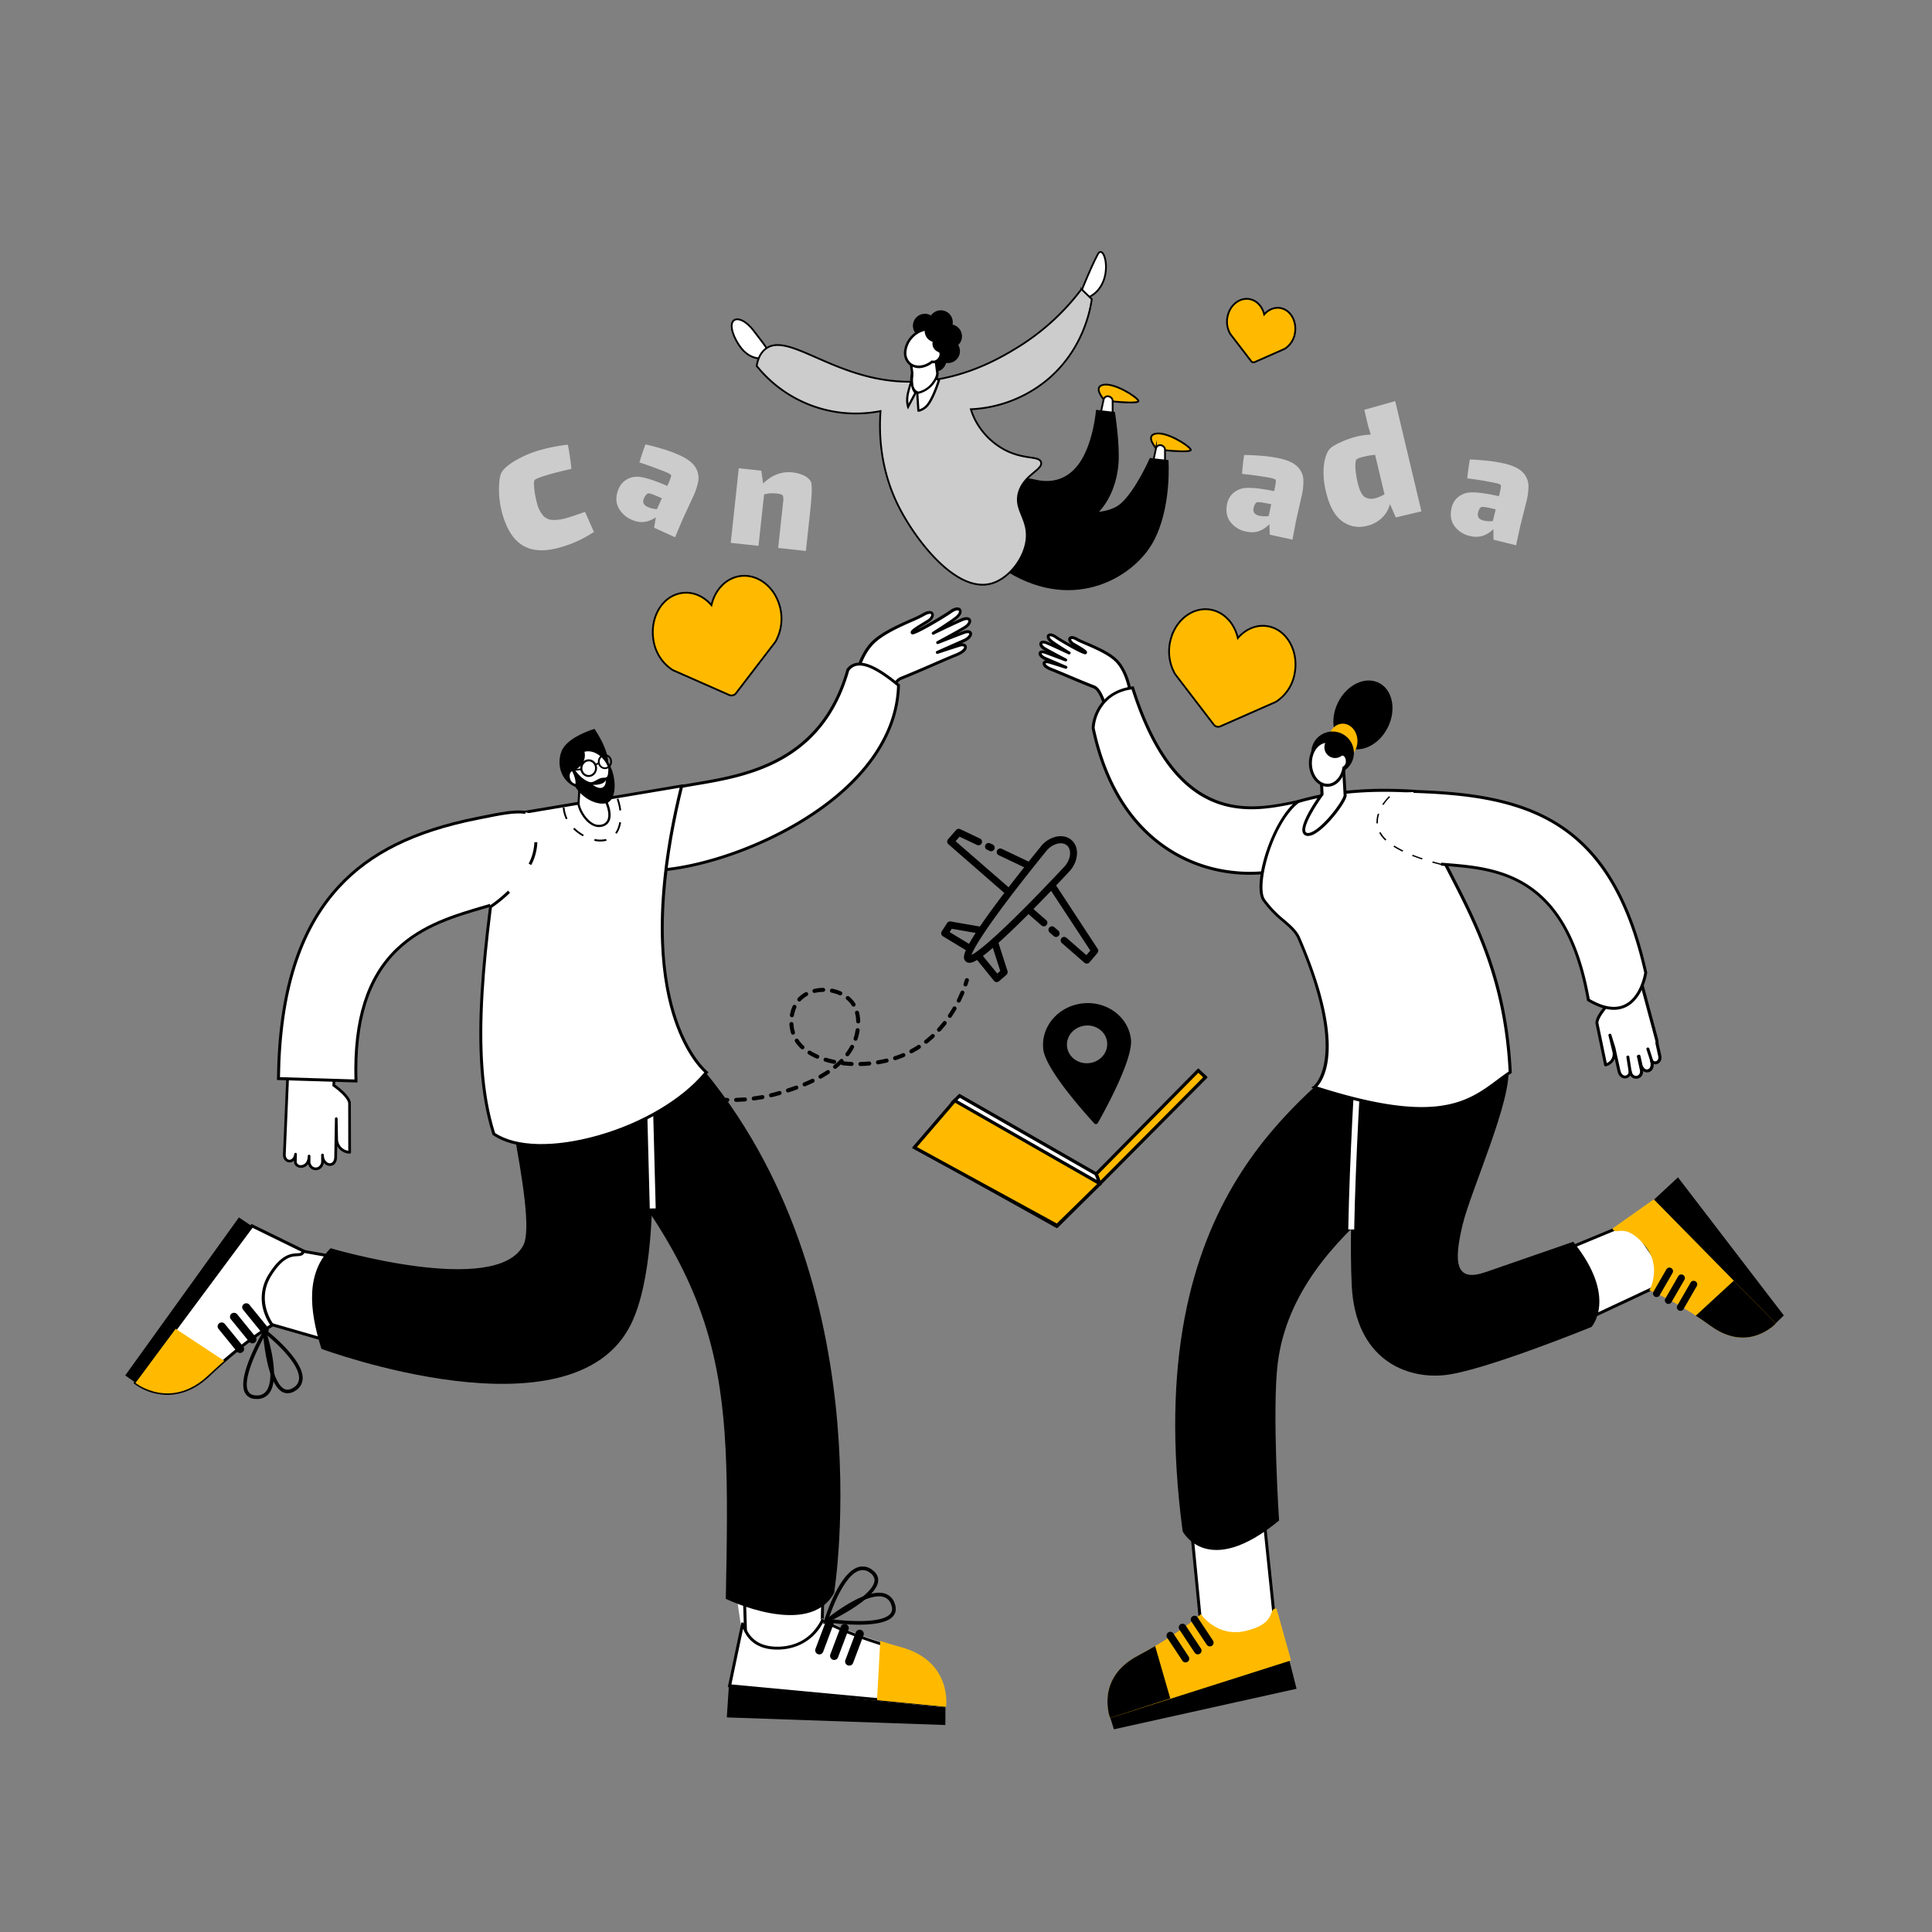 <?xml version="1.0" encoding="UTF-8"?>
<svg xmlns="http://www.w3.org/2000/svg" id="Layer_1" data-name="Layer 1" viewBox="0 0 1080 1080">
  <rect x="0" y="0" width="1080" height="1080" fill="#808080" stroke="none"/>
  <defs>
    <style>.cls-1,.cls-5,.cls-9{fill:#ffba00;}.cls-1,.cls-10,.cls-11,.cls-2,.cls-3,.cls-6,.cls-7,.cls-8,.cls-9{stroke:#000;}.cls-1,.cls-6,.cls-7,.cls-8{stroke-miterlimit:10;}.cls-2,.cls-3{fill:none;stroke-width:2.25px;}.cls-10,.cls-11,.cls-2,.cls-3,.cls-9{stroke-linecap:round;stroke-linejoin:round;}.cls-3{stroke-dasharray:4.93 4.93;}.cls-10,.cls-4,.cls-6{fill:#fff;}.cls-12,.cls-7{fill:#ccc;}.cls-8{stroke-width:0.75px;}.cls-11{fill:#010101;}</style>
  </defs>
  <path class="cls-1" d="M723.77,376.14c2-11-3.21-21.92-12.14-25.26-7.11-2.67-14.61-.08-19.67,5.8-1.8-7.86-7.24-14.21-14.75-15.78-9.55-2-19.31,4.78-22.55,15.72a25.64,25.64,0,0,0,2.2,20.18L678.45,405a3.11,3.11,0,0,0,3.8,1l31-13.67A23.68,23.68,0,0,0,723.77,376.14Z"></path>
  <path class="cls-2" d="M540.5,547.91c-.18.59-.44,1.4-.78,2.37"></path>
  <path class="cls-3" d="M538,554.88c-4.16,9.88-13.45,26.25-31.94,34.47-22.44,10-54.13,6-61.75-9.46-3.26-6.63-2.47-16.1,2.8-21.5,7.19-7.37,22.09-6.57,28.89,1.56,5.61,6.72,3.49,16.43,2.68,19.41C473,600,445.2,608.21,436,610.93c-26.81,8-51.26,2.26-65.66-2.77"></path>
  <path class="cls-2" d="M368.05,607.32c-.82-.31-1.6-.6-2.33-.89"></path>
  <path d="M552.86,475.5l-1.21-.57a1.77,1.77,0,0,1-.45-.3,2,2,0,0,1,2.14-3.26l1.21.57a2,2,0,1,1-1.69,3.56Z"></path>
  <path d="M586.59,518.49a2,2,0,0,1,2.78-.19l2.45,2.14a2,2,0,0,1-2.59,3l-2.45-2.14A2,2,0,0,1,586.59,518.49Z"></path>
  <path d="M593.38,524.41a2,2,0,0,1,2.78-.19l11.12,9.7,2.22-2.54L587.59,498c-3,3.08-6.34,6.56-9.88,10.15l7.28,6.35a2,2,0,0,1-2.59,3l-7.48-6.51-2.77,2.76q-8,7.9-14,13.31l5.05,15.77a2,2,0,0,1-.59,2.09l-4.19,3.64A2,2,0,0,1,557,549a2,2,0,0,1-1.12-.48,1.36,1.36,0,0,1-.24-.24l-9.44-11.66c-3.08,1.87-4.94,2-6.29.87s-1.43-3,0-6.35l-12.83-7.76a2.83,2.83,0,0,1-.28-.2,2,2,0,0,1-.35-2.56l3-4.65a2,2,0,0,1,2-.87l16.32,2.85q4.51-6.65,11.27-15.65l2.37-3.13-31.26-27.25a2,2,0,0,1-.19-2.77l4.49-5.16a2,2,0,0,1,2.33-.48l11.33,5.38a2,2,0,0,1-1.7,3.56l-10-4.74-2.22,2.54L563.81,496c3.07-4,6.07-7.82,8.71-11.17L558.19,478a2.21,2.21,0,0,1-.45-.3,2,2,0,0,1,2.14-3.26l15.16,7.2c4.2-5.27,7.06-8.76,7.11-8.83l0-.05c4.87-5.59,12.43-7,16.84-3.16s4,11.53-.83,17.12l0,0c-.06.07-3.12,3.38-7.78,8.26l23.23,35.41a2,2,0,0,1-.16,2.37L609,538a2,2,0,0,1-2.78.19l-12.61-11A2,2,0,0,1,593.38,524.41Zm-61.32-5.22-1.21,1.86,10.83,6.56c.69-1.23,1.5-2.58,2.45-4.1.4-.64.82-1.3,1.27-2Zm64.38-46.58c-2.72-2.37-7.87-1.11-11.26,2.76-.52.64-11.19,13.69-21.64,27.51-12.25,16.22-17.29,24.35-19.34,28.4,0,0,0,.08-.06.11v0a20.32,20.32,0,0,0-1.07,2.44,19.08,19.08,0,0,0,2.28-1.39h0l.11-.08c3.73-2.58,11.1-8.69,25.48-23,12.27-12.23,23.75-24.59,24.31-25.19C598.62,480.26,599.17,475,596.44,472.61ZM555,529.86l-1.8,1.52q-2.05,1.73-3.72,3l8,9.84,1.67-1.45Z"></path>
  <polygon points="528.51 950.62 528.47 964.3 406.29 960.04 407.46 942.18 528.51 950.62"></polygon>
  <path class="cls-4" d="M460.15,923.37l-5.1-61.71c1.71-2.58-46.76,7.49-46.76,7.49l8.06,54Z"></path>
  <path class="cls-4" d="M415.45,870.14l1.64,52.2,42.13.18,1.49-57.87C457.1,864.37,435.18,866.06,415.45,870.14Z"></path>
  <path d="M460,923.35l-43.74-.19-1.69-53.69.68-.14c20.48-4.24,42.08-5.77,45.5-5.5l.78.06Zm-42.14-1.84,40.53.18,1.44-56.24h-.12c-5.22,0-25,1.61-43.44,5.36Z"></path>
  <path class="cls-4" d="M527.86,954.39S531.56,929,502.79,921s-43.42-16.45-43.42-16.45S453,920.72,435,920.42c-20.48-.34-16.05-10.79-21.53-9.29l2.45,32.43Z"></path>
  <path class="cls-4" d="M415.1,907.75l-7.29,34.59,119.28,11.13a31.23,31.23,0,0,0-1.81-12.56c-3.46-9.44-11.1-15.85-22.72-19-24.75-6.81-39.27-14.18-42.79-16.07a29.4,29.4,0,0,1-5.2,7.41c-3.62,3.77-10,7.92-19.6,8.07C417.18,921.54,415.91,907.71,415.1,907.75Z"></path>
  <path d="M527.85,954.37l-121-11.3L414.43,907l.64,0c.73,0,1,.61,1.37,1.67,1.22,3.3,4.46,12,18.52,11.85,9.65-.15,15.67-4.33,19-7.81a28.6,28.6,0,0,0,5.06-7.2l.37-.78.77.41c3.81,2.05,18.15,9.27,42.61,16,11.89,3.28,19.72,9.86,23.28,19.56a32,32,0,0,1,1.85,12.91Zm-119-12.77,117.5,11a30.86,30.86,0,0,0-1.8-11.37c-3.37-9.17-10.82-15.41-22.17-18.53-23.24-6.4-37.44-13.25-42.21-15.75a30.46,30.46,0,0,1-5,6.87c-2.92,3-9.42,8.15-20.19,8.31h-.53c-13.15,0-17.45-7.69-19.07-11.66Z"></path>
  <path class="cls-5" d="M528.86,954.15l-38.6-3.74,1.8-33.1c3.61,1.15,7.51,2.33,11.73,3.49C532.55,928.72,528.86,954.15,528.86,954.15Z"></path>
  <path d="M465.46,905.28a2.24,2.24,0,0,0-.77-.48,2.28,2.28,0,0,0-2.95,1.31l-5.89,15.62a2.31,2.31,0,0,0,1.35,2.95,2.28,2.28,0,0,0,2.95-1.31L466,907.75A2.27,2.27,0,0,0,465.46,905.28Z"></path>
  <path d="M473.76,908.45A2.47,2.47,0,0,0,473,908a2.3,2.3,0,0,0-3,1.31l-5.89,15.62a2.31,2.31,0,0,0,4.31,1.64l5.89-15.61A2.3,2.3,0,0,0,473.76,908.45Z"></path>
  <path d="M482.15,911.65a2.31,2.31,0,0,0-3.73.82l-5.89,15.62a2.31,2.31,0,0,0,4.31,1.64l5.89-15.61A2.3,2.3,0,0,0,482.15,911.65Z"></path>
  <path d="M460.1,908l.65-2.16c.32-1.06,7.94-26.07,18.76-29.71a8.5,8.5,0,0,1,8,1.4c2.48,1.76,3.61,3.91,3.37,6.38-1,10.33-27.58,22.63-28.71,23.14Zm28.65-25.62a5.58,5.58,0,0,0-2.45-3.2,6.43,6.43,0,0,0-6.13-1.12c-4,1.34-8.26,6.63-12.35,15.28a109,109,0,0,0-4.37,10.84c8.45-4.14,24.71-13.5,25.38-20.47A3.93,3.93,0,0,0,488.75,882.36Z"></path>
  <path d="M460.18,906.53l1.75-1.44c.87-.71,21.25-17.32,32.29-14.41a8.37,8.37,0,0,1,5.87,5.55c1.07,2.83.81,5.24-.78,7.16-6.64,8-35.64,3.68-36.88,3.49Zm38.33-8.46a8,8,0,0,0-.35-1.13,6.35,6.35,0,0,0-4.47-4.29c-4.07-1.08-10.59,1-18.86,5.92a113.28,113.28,0,0,0-9.72,6.63c9.35,1.18,28.13,2.33,32.61-3.1A4.42,4.42,0,0,0,498.51,898.07Z"></path>
  <path d="M405.73,893.75c2.5-129.29,2.43-173.13-96.74-284.13,0,0,10.4-39.45,75.4-21.78C495.7,710.1,466.27,890.46,466.27,890.46,452.18,916.27,405.73,893.75,405.73,893.75Z"></path>
  <polygon points="78.87 775.06 69.99 768.88 133.55 680.55 143.62 687.33 78.87 775.06"></polygon>
  <path class="cls-4" d="M138.41,736.57l69.47,20c3.91-4,2.54-49.81,2.54-49.81l-52.93-9.39Z"></path>
  <path d="M208.13,757.5l-70.91-20.4L157,696.43l54.22,9.62,0,.67c0,.12.35,11.61.2,23.44-.29,24.24-2.3,26.3-3,27Zm-68.54-21.45,67.95,19.55c.75-1.42,2-6.63,2.24-25.45.12-10.17-.11-20.08-.18-22.71L158,698.28Z"></path>
  <path class="cls-4" d="M75.75,773.07s19.69,15.69,40.78-4.31,35.64-28,35.64-28-10.49-13.26-1.21-28.14c10.53-16.88,17.17-8,18.63-13.31l-28.7-14.06Z"></path>
  <path d="M91.67,779.68a31.51,31.51,0,0,1-16.45-6l-.62-.5.47-.63,65.56-88.35,30,14.67-.18.66c-.69,2.49-2.45,2.59-4.32,2.69-3.15.17-7.92.43-14.41,10.84-8.87,14.21,1.06,27.06,1.16,27.19l.61.77-.86.47c-.15.08-14.72,8.16-35.47,27.83C107.71,778.27,98.56,780.12,91.67,779.68Zm-14.75-6.79a31.31,31.31,0,0,0,11.54,4.72c9.72,1.81,19-1.37,27.49-9.45,18.15-17.22,31.66-25.64,35-27.63a28.58,28.58,0,0,1-3.68-8,24.7,24.7,0,0,1,3-20.3c6.95-11.15,12.45-11.44,15.74-11.62,1.54-.09,2.18-.16,2.55-.85l-27.39-13.41Z"></path>
  <path class="cls-5" d="M75.75,773.07,98.2,742.81l27.15,17.92c-2.78,2.43-5.73,5.1-8.82,8C95.44,788.76,75.75,773.07,75.75,773.07Z"></path>
  <path d="M148.54,745.52a2.41,2.41,0,0,0,.8-.4,2.19,2.19,0,0,0,.36-3.11l-10.28-12.65a2.29,2.29,0,0,0-3.17-.34,2.18,2.18,0,0,0-.37,3.11l10.28,12.65A2.28,2.28,0,0,0,148.54,745.52Z"></path>
  <path d="M141.72,750.85a2.27,2.27,0,0,0,.79-.4,2.19,2.19,0,0,0,.37-3.11l-10.29-12.65a2.29,2.29,0,0,0-3.17-.34,2.19,2.19,0,0,0-.37,3.11l10.29,12.65A2.28,2.28,0,0,0,141.72,750.85Z"></path>
  <path d="M134.81,756.24a2.27,2.27,0,0,0,.79-.4,2.18,2.18,0,0,0,.37-3.11l-10.28-12.64a2.29,2.29,0,0,0-3.18-.35,2.19,2.19,0,0,0-.36,3.11l10.28,12.65A2.26,2.26,0,0,0,134.81,756.24Z"></path>
  <path d="M160.34,778.82a6,6,0,0,1-2.38-.66c-9.13-4.59-10.93-32.85-11-34l-.14-2.19,1.76,1.35c.86.67,21.11,16.45,20.6,27.46a8.16,8.16,0,0,1-4.15,6.69A7.78,7.78,0,0,1,160.34,778.82Zm-11.21-32.53c.8,9.06,3.59,27,9.75,30.1,1.52.77,3.18.55,5.07-.65a6.18,6.18,0,0,0,3.22-5.1c.19-4.07-3.15-9.8-9.65-16.57A104.21,104.21,0,0,0,149.13,746.29Z"></path>
  <path d="M142.78,782a6.61,6.61,0,0,1-5.75-3.24c-5-8.83,9.36-33.32,10-34.36l1.13-1.9.69,2.09c.35,1,8.33,25.27,1.71,34.15a8.28,8.28,0,0,1-7.2,3.28Zm4.81-34.59c-4.43,8-12.19,24.43-8.81,30.38.84,1.47,2.34,2.21,4.59,2.25a6.3,6.3,0,0,0,5.54-2.48c2.45-3.28,2.89-9.87,1.29-19A101.47,101.47,0,0,0,147.59,747.41Z"></path>
  <path d="M184.8,697.76s92.52,27.45,107.72-1.62c8.77-16.78-19.31-114.87-13.81-131.15,15.24-45.11,55.72-28,80.81,7.47,0,0,15.67,122.31-6.83,167.84-32.52,65.82-173,13.72-173,13.72C172.64,731.69,171.19,711.65,184.8,697.76Z"></path>
  <rect class="cls-4" x="362.25" y="598.44" width="3.31" height="77.09" transform="translate(-16.58 9.76) rotate(-1.5)"></rect>
  <path class="cls-4" d="M477,385.82s1.74-17.45,10.8-26.5c7.43-7.43,23.64-12.89,28-15.53,6.15-3.71,6.86.89,3,3.34s-10.51,6.07-8.76,6.72c.95.36,16-8.07,21.23-11.81s7.43-.32,3.38,3.13c-2.74,2.33-13,8.84-13,8.84s11.43-5.55,16.08-7.52c5.14-2.17,6,1.64,1.46,4.38s-15.07,8.38-15.07,8.38l14.35-5.55c5.51-2.11,5.55,2.18.32,4.45-4.42,1.92-14.82,6.57-14.82,6.57s7.91-2.63,12.44-4c4-1.25,5.56,2.45-1.88,5.43-8,3.2-19.16,8.4-30.78,13-6.71,2.68-10.55,24.3-10.55,24.3Z"></path>
  <path d="M493.16,404.29a.85.85,0,0,1-.61-.26l-16.13-17.65a.87.87,0,0,1-.21-.64c.07-.73,1.88-17.85,11-27,5.37-5.37,14.94-9.59,21.92-12.68,2.69-1.19,5-2.22,6.25-3,4.48-2.71,6-1.06,6.32-.5.92,1.49-.17,3.79-2.48,5.24-.73.46-1.54.95-2.37,1.45-1.27.77-3,1.83-4.35,2.74a178.23,178.23,0,0,0,18.27-10.65c3.34-2.39,5.46-2.05,6.33-.93s.6,3.2-1.94,5.36c-.68.58-1.81,1.41-3.13,2.32,2-.95,4-1.82,5.31-2.39,3.87-1.64,5.06,0,5.33.51.79,1.55-.49,3.75-3.12,5.34-1.1.66-2.55,1.5-4.13,2.39l2.68-1c3.93-1.51,5,.12,5.17.65.69,1.69-1.12,4-4.22,5.33l-1.67.73c1.68-.16,2.72.54,3,1.46.53,1.49-.68,3.8-5.66,5.79-3.6,1.44-7.91,3.32-12.48,5.31-5.58,2.43-11.9,5.19-18.29,7.74-5.15,2.06-9,17.79-10,23.67a.84.84,0,0,1-.58.65ZM477.9,385.54l14.77,16.16c.42-2.05,1.26-5.78,2.47-9.62,2.46-7.87,5.25-12.47,8.27-13.67,6.37-2.55,12.69-5.3,18.25-7.72,4.58-2,8.91-3.88,12.53-5.33,3.95-1.58,4.89-3.21,4.71-3.71-.11-.33-1-.57-2.28-.16-4.47,1.37-12.34,4-12.42,4a.83.83,0,0,1-.6-1.54c.11-.05,10.45-4.68,14.83-6.58,2.74-1.19,3.52-2.78,3.35-3.18-.1-.24-1-.52-3,.27-5.22,2-14.35,5.54-14.35,5.54a.83.83,0,0,1-.69-1.5c.1-.06,10.57-5.65,15-8.36,2.23-1.34,2.73-2.73,2.51-3.17s-1.21-.58-3.21.26c-4.58,1.94-15.93,7.45-16,7.5a.82.82,0,0,1-1.08-.34.83.83,0,0,1,.28-1.1c.1-.07,10.29-6.51,13-8.77,1.75-1.49,2-2.74,1.71-3.08s-1.63-.5-4.07,1.25c-3.21,2.3-20.21,12.56-22,11.92a1.17,1.17,0,0,1-.82-1c-.12-1.2,1.49-2.37,7.08-5.76l2.35-1.44c1.76-1.11,2.21-2.54,2-3s-1.56-.46-4.06,1a66.73,66.73,0,0,1-6.43,3.06c-6.48,2.86-16.27,7.19-21.42,12.34C480.38,367.94,478.21,383,477.9,385.54Z"></path>
  <path class="cls-4" d="M474,374.49c5.42-7.14,15.88-1.74,28.31,8.57-1.6,68.67-109.1,108.79-148.48,103.05-17.9-2.61.82-18.83,10.34-38.88C372,430.67,452.61,450.15,474,374.49Z"></path>
  <path d="M362.24,487.49a59.73,59.73,0,0,1-8.56-.56c-4.16-.61-6.67-2-7.67-4.2-2-4.36,2.32-11,7.76-19.42a145.14,145.14,0,0,0,9.62-16.44c2.66-5.6,12.27-7.23,25.56-9.48,27.77-4.7,69.74-11.8,84.22-63.12l0-.16.1-.12a8.58,8.58,0,0,1,6-3.51c5.44-.63,12.9,3.17,23.49,11.95l.31.25v.4c-.52,22.19-12.32,43.65-34.12,62.07C437.55,471.7,390.63,487.49,362.24,487.49ZM474.72,374.87c-14.81,52.19-57.34,59.39-85.49,64.15-12.32,2.09-22.06,3.73-24.35,8.56a146.45,146.45,0,0,1-9.72,16.63c-5,7.68-9.25,14.3-7.65,17.84.76,1.66,2.85,2.72,6.41,3.24a59.17,59.17,0,0,0,8.42.56c28,0,74.43-15.65,105.58-42,21.3-18,32.89-38.88,33.53-60.44-9.92-8.17-17.1-11.88-21.94-11.32A6.82,6.82,0,0,0,474.72,374.87Z"></path>
  <path class="cls-4" d="M276.05,633.86c-14.42-45.19-4.8-108.28,5.26-177.77l99.77-16.74C350.14,563.93,394.9,599.42,394.9,599.42,367.91,632.54,301,650.9,276.05,633.86Z"></path>
  <path d="M302.72,641.22c-10.88,0-20.4-2.09-27.13-6.68l-.24-.16-.09-.27C261.1,589.73,270.2,527,279.83,460.54l.75-5.17,101.6-17-.3,1.22c-8.78,35.35-16.73,85.93-4.75,126.14,7.14,24,18.18,33,18.29,33.09l.65.52-.53.64C375.71,624.27,333.71,641.22,302.72,641.22Zm-26-7.89c11.69,7.79,33.24,8.29,57.74,1.32s46.7-20.1,59.26-35.13c-2.52-2.29-11.75-11.81-18.15-33.18-6.67-22.26-11.29-62.15,4.37-126L282,456.8l-.57,4C271.88,526.88,262.83,589.33,276.75,633.33Z"></path>
  <path class="cls-4" d="M188.24,636.63a7.37,7.37,0,0,0,7.23,7.5L195.39,617c.2-4.08-8.84-10.33-8.84-10.33l2.23-31.37-26.86.39-3,69.8c0,4.62,5.58,5.1,6.29-.22l-.13,4.23c.1,3.75,7.68,4,7.68-3.3v2.89c0,5.71,7.46,5.78,7.5.07l0-3.57c-.05,6.49,7.3,7.65,7.35,1.16l.36-21.38Z"></path>
  <path d="M166.52,652.46a3.31,3.31,0,0,1-2.16-3v0l0-.68a3.46,3.46,0,0,1-2.75,1c-1.67-.12-3.45-1.53-3.43-4.36l3-69.83a.74.74,0,0,1,.73-.7l26.86-.38a.74.74,0,0,1,.55.23.75.75,0,0,1,.2.55l-2.2,31c1.85,1.32,9,6.68,8.81,10.7l.08,27.15a.75.75,0,0,1-.22.53.72.72,0,0,1-.54.21,8.22,8.22,0,0,1-6.95-4.18l-.1,6.05c0,3.5-2,5.06-4,5A4.32,4.32,0,0,1,181,650a4.7,4.7,0,0,1-2.28,3.57,4.43,4.43,0,0,1-4.36,0,4.55,4.55,0,0,1-2.09-2.85,4.54,4.54,0,0,1-.39.48,5,5,0,0,1-3.61,1.64A4.54,4.54,0,0,1,166.52,652.46Zm-.67-3a2.12,2.12,0,0,0,2.37,1.85c1.9,0,3.82-1.63,3.81-5.15a.75.75,0,0,1,1.49,0l0,2.89a3.42,3.42,0,0,0,1.55,3.2,2.89,2.89,0,0,0,2.86,0,3.43,3.43,0,0,0,1.6-3.16l0-3.53v0h0a.75.75,0,0,1,1.49,0h0v0c0,2.93,1.7,4.69,3.36,4.7,1.5,0,2.48-1.4,2.49-3.59l.36-21.39a.75.75,0,0,1,1.49,0l.22,11.31a0,0,0,0,1,0,0,6.63,6.63,0,0,0,5.75,6.68L194.65,617v0c.07-1.42-1.39-3.59-4.1-6.11a44.15,44.15,0,0,0-4.43-3.57.78.78,0,0,1-.32-.66L188,576l-25.35.36-2.94,69.11c0,1.86,1,2.78,2,2.85s2.46-.88,2.77-3.19a.74.74,0,0,1,1.48.12Z"></path>
  <path class="cls-4" d="M199,604.28l-43.34-1.35c1.24-103.95,51.69-133.54,111-145.43,26-5.22,37.92-8.63,40.48,17.82C312.13,527.56,195.06,479.24,199,604.28Z"></path>
  <path d="M199.83,605.13l-45-1.4v-.81c.58-48.39,11.68-83.65,33.94-107.79,17.64-19.13,42.32-31.34,77.68-38.44l2.74-.55c10.39-2.1,18.6-3.76,24.67-2.83l-.25,1.64c-5.78-.89-13.86.74-24.09,2.81l-2.75.55c-35,7-59.39,19.08-76.79,37.94-21.84,23.69-32.8,58.33-33.48,105.88l41.65,1.29c-.91-33.38,6.69-57.33,23.22-73.21,14.38-13.82,33-19.22,49.33-24l3.15-.91.47,1.58-3.16.92c-16.2,4.71-34.56,10-48.65,23.58-16.31,15.67-23.73,39.5-22.69,72.85Z"></path>
  <path d="M325.83,467.5a26.1,26.1,0,0,1-5.44-4.07l.7-.7a24.79,24.79,0,0,0,5.23,3.91Zm6.36,2.48.21-1a13.59,13.59,0,0,0,6.41,0l.26,1A14.52,14.52,0,0,1,332.19,470Zm-15.84-12c-.15-.3-.29-.6-.41-.9a18.29,18.29,0,0,1-1.35-5.65l1-.07a17.64,17.64,0,0,0,1.28,5.35c.12.28.24.56.38.85Zm28.38,8.1-.81-.57a11.75,11.75,0,0,0,1.25-2.27,16,16,0,0,0,1-3.67l1,.15a17,17,0,0,1-1.07,3.9A12.89,12.89,0,0,1,344.73,466.06Zm1.52-13a29,29,0,0,0-1.49-6.34l.93-.33a29.76,29.76,0,0,1,1.55,6.55Z"></path>
  <path d="M275,507.37l-.91-1.38a79.13,79.13,0,0,0,9.89-8.11l1.14,1.19A79,79,0,0,1,275,507.37Zm22-23.83-1.48-.74a28.36,28.36,0,0,0,3.2-12l1.66,0A30.08,30.08,0,0,1,297,483.54Z"></path>
  <path d="M339.44,430.05c-3.05,8.24-9.88,12.67-17.44,9.94s-11.21-11.62-8.17-19.86,18.49-12.68,18.49-12.68S342.48,421.81,339.44,430.05Z"></path>
  <path class="cls-4" d="M323.39,449.31l.9-14.89,14.95,8.32-.09,6.16s4.56,10.08-2.09,12.45S324.18,454.56,323.39,449.31Z"></path>
  <path d="M331.9,461.73a9.27,9.27,0,0,1-1.3-.65c-4.12-2.43-7.27-8-7.82-11.68v-.13l1-15.87,16.14,9-.09,6.38c.39.92,2.54,6.27.92,10a5.61,5.61,0,0,1-3.43,3.13A7.4,7.4,0,0,1,331.9,461.73ZM324,449.28c.54,3.46,3.55,8.58,7.22,10.75a6.45,6.45,0,0,0,5.61.74,4.38,4.38,0,0,0,2.71-2.45c1.53-3.54-.95-9.12-1-9.17l-.06-.13.09-5.92-13.76-7.66Z"></path>
  <path class="cls-4" d="M326,419.82c1.31,5.07-1.56,8.87-6.52,10.73-1.49.67-2.07,2.87-1.29,5.05a4.53,4.53,0,0,0,3.53,3.23c3.07,5.4,8.64,8.32,13.47,6.68,5.59-1.9,8.06-9.2,5.52-16.29S331.59,417.92,326,419.82Z"></path>
  <path d="M328.38,445.78a14.94,14.94,0,0,1-7-6.38,5.27,5.27,0,0,1-3.74-3.6c-.89-2.49-.19-5,1.62-5.81l0,0c5.05-1.89,7.29-5.54,6.14-10l-.15-.55.55-.18c5.9-2,12.85,2.37,15.5,9.77a15.59,15.59,0,0,1-.31,12,9.71,9.71,0,0,1-5.6,5.12A9.93,9.93,0,0,1,328.38,445.78Zm-6.28-7.54.17.29c3,5.21,8.3,7.9,12.72,6.4a8.5,8.5,0,0,0,4.88-4.49,14.37,14.37,0,0,0,.26-11c-2.34-6.54-8.26-10.54-13.4-9.18,1,4.81-1.61,8.84-7,10.87-1.19.56-1.61,2.43-1,4.28a4,4,0,0,0,3,2.83Z"></path>
  <path d="M341.45,429c-.32-.69-1.23-2.47-1.56-3.13.19,2.34.34,5.94-.22,7.67s-2.19.94-3.85,1.45c-2.32.72-4.33,2.82-6.4,2.13-4.85-1.59-8.41-7.29-8.41-7.29a2.21,2.21,0,0,0-1.53.72,16.74,16.74,0,0,1,2.1,5.46,8.31,8.31,0,0,1,.05,2.81h.09c2.74,7.45,12.6,11.71,17.43,10.07C344.74,447,344.51,435.62,341.45,429Z"></path>
  <path class="cls-4" d="M331.39,438.73a13.19,13.19,0,0,0,4.95-.66c2.21-.87,2.28-2.16,2.28-2.16s.35,3.33-1.86,4.32S331.39,438.73,331.39,438.73Z"></path>
  <path d="M336.72,429.64a4,4,0,0,1-1.49-1.08,4.28,4.28,0,0,1-1-3,4.06,4.06,0,0,1,4.14-3.93A3.84,3.84,0,0,1,341.1,423a4.27,4.27,0,0,1,1,3h0a4.21,4.21,0,0,1-1.29,2.85,3.77,3.77,0,0,1-2.84,1.08A3.72,3.72,0,0,1,336.72,429.64Zm2.52-6.82a3.16,3.16,0,0,0-.91-.2,3.09,3.09,0,0,0-3.12,3,3.26,3.26,0,0,0,.77,2.3,2.8,2.8,0,0,0,4.15.2,3.26,3.26,0,0,0,1-2.2h0a3.3,3.3,0,0,0-.76-2.3A3,3,0,0,0,339.24,422.82Z"></path>
  <path d="M327.38,434a4.93,4.93,0,0,1-3-4.83,5,5,0,0,1,1.53-3.4,4.53,4.53,0,0,1,6.65.33,5.11,5.11,0,0,1-.35,6.93,4.51,4.51,0,0,1-3.4,1.29A4.25,4.25,0,0,1,327.38,434Zm3-8.14a3.32,3.32,0,0,0-1.09-.24,3.38,3.38,0,0,0-2.53,1,3.86,3.86,0,0,0-1.19,2.63,3.67,3.67,0,0,0,3.34,4,3.38,3.38,0,0,0,2.53-1,3.9,3.9,0,0,0,1.18-2.64h0a3.91,3.91,0,0,0-.91-2.74A3.49,3.49,0,0,0,330.38,425.88Z"></path>
  <polygon points="332.92 427.85 332.58 426.95 334.64 426.19 334.98 427.08 332.92 427.85"></polygon>
  <polygon points="319.53 431.02 319.44 430.07 324.91 429.55 325 430.5 319.53 431.02"></polygon>
  <path class="cls-4" d="M674.12,937.66l-8.76-90c3.67-4.21,41.1,0,41.1,0l7.78,75Z"></path>
  <path d="M673.4,938.81l-8.89-91.41.23-.27c3.76-4.32,35.49-1,41.81-.28l.67.07,7.91,76.28ZM666.23,848l8.61,88.51,38.51-14.42-7.64-73.67C691.73,846.88,669.64,845.5,666.23,848Z"></path>
  <polygon points="619.63 957.02 622.69 966.69 724.79 944.03 720.62 927.64 619.63 957.02"></polygon>
  <path class="cls-5" d="M620.55,960.37s-8.56-22,15.45-34.79,35.31-23.25,35.31-23.25,9,13.19,25,9.38c18.2-4.32,12.08-12.81,17.28-12.54l8.11,29Z"></path>
  <path d="M620.55,960.37l33.64-10.92-8.46-29.3c-3,1.75-6.22,3.57-9.73,5.43C612,938.32,620.55,960.37,620.55,960.37Z"></path>
  <path d="M666,904.14a2.17,2.17,0,0,1,.59-.58,2.1,2.1,0,0,1,2.91.59L678,917a2.1,2.1,0,1,1-3.5,2.31L666,906.47A2.12,2.12,0,0,1,666,904.14Z"></path>
  <path d="M659.28,908.6a2.17,2.17,0,0,1,.59-.58,2.1,2.1,0,0,1,2.9.59l8.49,12.83a2.1,2.1,0,1,1-3.5,2.31l-8.49-12.82A2.1,2.1,0,0,1,659.28,908.6Z"></path>
  <path d="M652.46,913.11a2.17,2.17,0,0,1,.59-.58,2.09,2.09,0,0,1,2.9.6L664.44,926a2.1,2.1,0,1,1-3.5,2.32l-8.49-12.83A2.1,2.1,0,0,1,652.46,913.11Z"></path>
  <path d="M715,850s-4-61.52-.73-87.94c4.92-39.69,32.36-68.36,55.47-88.39,11.18-9.71,11.2-17.76,27.18-28.62,48.94-33.25,26-41.53,26-41.53s8.54-37.79-57.73-23.73C732.87,613.88,635.81,664.92,661.1,856,661.1,856,674.86,883.12,715,850Z"></path>
  <polygon points="990.26 742.02 997.17 735.33 938 658.15 922.42 672.61 990.26 742.02"></polygon>
  <path class="cls-4" d="M933.41,715.74l-57.82,27.08c-3.92-3-8-41.16-8-41.16l44.06-18.26Z"></path>
  <path d="M875.48,743.78l-.4-.31c-4.08-3.16-7.88-37.79-8.3-41.72l-.07-.62L912,682.37l22.67,33.71Zm-7-41.6c1.52,14.06,4.72,36.09,7.29,39.64l56.41-26.42-20.84-31Z"></path>
  <path class="cls-5" d="M992.71,739.82s-15.07,16.6-36,1.63S922,721.33,922,721.33s7.39-13.21-2.64-25.2c-11.37-13.61-16-4.82-18-9.35l23.12-16.35Z"></path>
  <path d="M992.71,739.82l-23.5-23.92-21.27,19.58c2.74,1.79,5.65,3.77,8.73,6C977.64,756.42,992.71,739.82,992.71,739.82Z"></path>
  <path d="M925.77,725.05a1.9,1.9,0,0,1-.75-.25,2,2,0,0,1-.72-2.71l7.28-12.63a2,2,0,0,1,3.45,2l-7.29,12.63A2,2,0,0,1,925.77,725.05Z"></path>
  <path d="M932.4,728.88a1.91,1.91,0,0,1-.74-.25,2,2,0,0,1-.73-2.71l7.29-12.63a2,2,0,0,1,3.45,2l-7.29,12.63A2,2,0,0,1,932.4,728.88Z"></path>
  <path d="M939.12,732.76a2,2,0,0,1-.74-.25,2,2,0,0,1-.73-2.72l7.29-12.63a2,2,0,1,1,3.44,2l-7.28,12.63A2,2,0,0,1,939.12,732.76Z"></path>
  <path d="M879.45,694.15l-49.07,17c-16.49,5.69-18-4.67-12.79-26.46,4.49-18.85,28-70.57,25.49-88-6.9-48.28-52.58-33.53-83.74-2.12,0,0-5.83,82.92-3.71,124.13s30.34,52.26,51.93,50,82.08-26.91,82.08-26.91S904.61,725.44,879.45,694.15Z"></path>
  <path class="cls-4" d="M757,687.3l-3.31-.06c.7-39.61,3.94-92.28,4-92.81l3.3.2C761,595.16,757.72,647.76,757,687.3Z"></path>
  <path class="cls-4" d="M632.16,388.93s-1.35-13.08-8.35-19.87c-5.75-5.57-18.3-9.66-21.68-11.64-4.76-2.79-5.31.67-2.3,2.5s8.13,4.56,6.78,5c-.74.27-12.39-6-16.43-8.86s-5.75-.23-2.61,2.35c2.12,1.75,10.09,6.63,10.09,6.63s-8.84-4.16-12.44-5.64c-4-1.63-4.64,1.23-1.13,3.29S595.75,369,595.75,369l-11.1-4.16c-4.26-1.59-4.3,1.63-.25,3.33,3.42,1.44,11.47,4.93,11.47,4.93s-6.12-2-9.62-3c-3.14-.93-4.31,1.84,1.45,4.07,6.2,2.41,14.82,6.3,23.81,9.79,5.2,2,8.17,18.21,8.17,18.21Z"></path>
  <path d="M619.68,403a.85.85,0,0,1-.23,0,.82.82,0,0,1-.58-.64c-.81-4.38-3.75-16.08-7.65-17.59-5-1.92-9.84-4-14.16-5.81-3.54-1.49-6.88-2.9-9.66-4-5-1.93-4.7-4-4.5-4.58a1.93,1.93,0,0,1,1.6-1.23l-.42-.18c-2.52-1.05-3.94-2.84-3.39-4.23.18-.44.95-1.72,3.83-.78l-.85-.49c-2.47-1.45-3-3.18-2.51-4.25.22-.45,1.2-1.81,4.37-.51.61.25,1.36.57,2.2.94l-.69-.53c-2-1.68-2.25-3.36-1.56-4.28s2.45-1.28,5.17.62c1.92,1.33,5.39,3.35,8.62,5.11-1.76-1.13-2.59-2.91-1.88-4.1.29-.48,1.51-1.87,5.16.27.94.55,2.74,1.32,4.82,2.21,5.41,2.32,12.83,5.49,17,9.55,7.14,6.92,8.55,19.83,8.61,20.37a.89.89,0,0,1-.22.66l-12.49,13.23A.85.85,0,0,1,619.68,403Zm-34.6-32.26c-.38,0-.59.1-.62.16s.43,1.3,3.54,2.5c2.81,1.09,6.15,2.5,9.7,4,4.31,1.82,9.19,3.88,14.11,5.78,2.4.93,4.59,4.42,6.52,10.38.88,2.71,1.5,5.3,1.84,6.88l11.13-11.79c-.29-2.15-2-13.11-8.07-19-4-3.83-11.52-7.07-16.52-9.21-2.21-.95-4-1.7-5-2.3-2.05-1.2-2.85-.93-2.9-.85s.14,1.13,1.45,1.92l1.82,1.08c4.47,2.63,5.67,3.49,5.58,4.52a1.11,1.11,0,0,1-.77.93c-1.5.53-15.09-7.5-17.18-9-1.82-1.26-2.8-1.12-2.91-1s0,.93,1.29,2c2,1.69,9.92,6.52,10,6.56a.83.83,0,0,1-.78,1.46c-.09,0-8.87-4.17-12.41-5.62-1.52-.62-2.2-.4-2.26-.29s.18,1.11,1.87,2.09c3.45,2,11.54,6.22,11.62,6.26a.83.83,0,0,1-.67,1.51s-7.06-2.65-11.1-4.15c-1.45-.54-2.06-.37-2.14-.29s.48,1.23,2.5,2.08c3.39,1.43,11.4,4.9,11.48,4.93a.83.83,0,0,1-.58,1.55c-.07,0-6.16-2-9.61-3A3.39,3.39,0,0,0,585.08,370.73Z"></path>
  <path class="cls-4" d="M633.15,384.5c-17.47,2.17-21.84,16.37-22.07,22.49C636.79,529.11,774.44,487.43,742,448.82,731.15,435.86,666.47,490.29,633.15,384.5Z"></path>
  <path d="M698.56,489a87.19,87.19,0,0,1-13.17-1,82.81,82.81,0,0,1-44.88-22c-14.83-14.16-25-33.94-30.24-58.81l0-.1V407c.27-7.11,5.39-21.11,22.8-23.28l.68-.09.21.66c17.46,55.43,43.58,66.48,65.89,66.48,8.55,0,16.54-1.62,23.28-3,9.47-1.92,16.31-3.3,19.55.55,7.22,8.59,5.5,16.14,2.79,21C739.45,479.91,721.2,489,698.56,489Zm-86.65-82.11c5.17,24.49,15.18,43.95,29.74,57.86a81.24,81.24,0,0,0,44,21.6c27.81,4.27,51.52-5.77,58.37-17.94,3.52-6.26,2.61-12.86-2.61-19.09-2.61-3.1-9.39-1.73-18,0-6.9,1.4-15.09,3.06-23.85,3.06-22.71,0-49.24-11.16-67-67-7.05,1-12.52,4.17-16.25,9.34A23.82,23.82,0,0,0,611.91,406.92Z"></path>
  <path class="cls-4" d="M844.19,599.42c-3.75-78.3-39.93-110-53.29-157-23.26-1.51-45.26-.15-65.28,5.72C711,459.28,700.79,495,706.46,503.21c7.15,10.31,16.42,13.93,19.58,21.24,29.52,68.37,8.74,83.3,8.74,83.3C812,632.74,824.47,612.67,844.19,599.42Z"></path>
  <path d="M794.79,620.52c-14.29,0-33.36-3.27-60.26-12L733,608l1.33-1c.2-.14,19.79-15.58-9-82.3-1.54-3.57-4.69-6.29-8.34-9.43a61,61,0,0,1-11.16-11.67c-6.14-8.86,4.77-45.11,19.34-56.25l.12-.09.15,0c18.81-5.51,40.26-7.39,65.56-5.74l.58,0,.16.57c4.7,16.52,12.22,31.15,20.18,46.64,14.4,28,30.71,59.73,33.15,110.59l0,.47-.39.26c-2.26,1.52-4.49,3.17-6.64,4.77C827.6,612.62,817,620.52,794.79,620.52ZM736.38,607.4c66.73,21.36,84,8.55,100.65-3.84,2-1.52,4.15-3.09,6.31-4.56-2.49-50.24-18.67-81.69-32.94-109.46-7.91-15.38-15.39-29.92-20.14-46.38-24.79-1.56-45.82.29-64.26,5.68-14.58,11.3-24,46.43-18.86,53.89A59.33,59.33,0,0,0,718,514.1c3.8,3.27,7.09,6.1,8.78,10C752.52,583.69,740.43,603,736.38,607.4Z"></path>
  <path class="cls-4" d="M927.74,590.09l-1.54-7a3.53,3.53,0,0,0-.08-1.58l-1.5-5.61-.34-1.53-.07,0L912.86,532l-22.1,4.33,7.42,25.95s-6.31,6.81-5.41,10.2l4.77,22.82a6.25,6.25,0,0,0,4.6-7.54l-2.23-9.16,2.23,7.11L905,598.59c1.07,4.86,6.08,4.29,6.29.25l.08.39c1.06,4.78,7.2,3.43,6.14-1.36l-1.62-7.34.35-.1,1,4.57c1.26,5.69,7.4,4.33,6.15-1.35l-.12-.53C925.06,595.26,928.57,593.81,927.74,590.09Z"></path>
  <path d="M914.56,603a3.79,3.79,0,0,1-2.11-.64,4.22,4.22,0,0,1-1.12-1.12,3.58,3.58,0,0,1-2.67,1.59c-1.74.15-3.82-1.07-4.49-4.1l-1.53-6.94a7.07,7.07,0,0,1-4.9,4.27.8.8,0,0,1-.64-.1.84.84,0,0,1-.37-.53L892,572.65c-.89-3.34,3.9-9,5.3-10.58L890,536.56a.85.85,0,0,1,.09-.66.8.8,0,0,1,.55-.38l22.1-4.33a.83.83,0,0,1,1,.6l11.27,42.1a.77.77,0,0,1,.16.31l.34,1.54,1.49,5.56a4.39,4.39,0,0,1,.12,1.77l1.51,6.84h0c.56,2.52-.63,4.1-1.81,4.69a3.26,3.26,0,0,1-2.39.21,5.17,5.17,0,0,1-.5,2.62,3.49,3.49,0,0,1-5.41,1.24,4.43,4.43,0,0,1-.61,2.54,3.82,3.82,0,0,1-2.44,1.74A4,4,0,0,1,914.56,603Zm-3.29-5a.82.82,0,0,1,.8.65l.09.39a3.09,3.09,0,0,0,1.2,2,2.17,2.17,0,0,0,3.06-.68,3.1,3.1,0,0,0,.27-2.29l-1.62-7.35a.81.81,0,0,1,.59-1l.33-.09a.78.78,0,0,1,.65.08.82.82,0,0,1,.38.53l1,4.57a4.35,4.35,0,0,0,1.37,2.52,1.94,1.94,0,0,0,1.66.44,2,2,0,0,0,1.31-1.09,4.36,4.36,0,0,0,.19-2.87l-.12-.52a.83.83,0,0,1,1.44-.71,1.73,1.73,0,0,0,2.12.53c.69-.34,1.29-1.27.94-2.86l-1.54-7a.69.69,0,0,1,0-.32,2.64,2.64,0,0,0-.07-1.22l-1.5-5.61-.28-1.26a.91.91,0,0,1-.13-.26L912.26,533l-20.46,4L899,562.05a.84.84,0,0,1-.18.79c-2.32,2.51-5.79,7.28-5.23,9.43l4.6,22a5.43,5.43,0,0,0,3.17-6.28l-2.22-9.15a.83.83,0,0,1,1.59-.45l2.23,7.11,2.86,12.95c.48,2.2,1.76,2.9,2.74,2.81a2.28,2.28,0,0,0,1.91-2.43.84.84,0,0,1,.76-.78Z"></path>
  <path class="cls-4" d="M887.91,558.94c27.51,16.41,32.1-15.18,32.1-15.18-19.56-87.06-65.47-97.38-116.13-100.53-17.67-1.1-32.83-2.5-30.21,20.14C778.83,508.11,867.91,444.74,887.91,558.94Z"></path>
  <path d="M902.17,564.49c-4.36,0-9.27-1.61-14.68-4.84l-.33-.2-.06-.37c-5.41-30.89-16.27-51.41-33.21-62.71-14.57-9.73-31.09-11.08-45.67-12.27l-2.72-.22.14-1.65,2.72.23c28.63,2.33,67.83,5.52,80.3,76C896.4,563,903,564,908.14,561.54c8.47-4,10.78-16.28,11-17.76-9.14-40.57-24.53-66.59-48.42-81.87-23.2-14.84-52.45-17.75-80.59-18.69l.05-1.65c28.38.94,57.89,3.89,81.43,18.94,24.31,15.55,39.94,41.95,49.17,83.07l0,.15,0,.15c-.09.59-2.21,14.5-12,19.15A15.32,15.32,0,0,1,902.17,564.49Z"></path>
  <ellipse cx="761.92" cy="399.69" rx="20.03" ry="15.57" transform="translate(67.31 907.42) rotate(-63.85)"></ellipse>
  <path class="cls-5" d="M742.54,414.41c.13,5.34,3.89,9.58,8.39,9.46s8-4.54,7.89-9.87-3.89-9.58-8.39-9.46S742.4,409.08,742.54,414.41Z"></path>
  <path d="M733,421.16a11.92,11.92,0,1,0,11.61-12.23A11.92,11.92,0,0,0,733,421.16Z"></path>
  <path class="cls-4" d="M752,444.72,751.07,429l-12.4,7.15.38,7.87s-14.67,20-8.86,22.33S751.17,449.44,752,444.72Z"></path>
  <path d="M731.24,467.31a3.68,3.68,0,0,1-1.35-.24,2.81,2.81,0,0,1-1.72-1.92c-1.5-5.16,8.23-18.93,10-21.43l-.39-8.09,14-8.07,1,17.21,0,.09C752.1,449,742.07,462.12,735,466.1A8,8,0,0,1,731.24,467.31Zm8.28-30.75.37,7.67-.17.23c-3.16,4.31-11.09,16.35-10,20.23a1.16,1.16,0,0,0,.73.84c.84.33,2.13,0,3.72-.87,6.76-3.82,16.23-16.58,16.94-20l-.83-14.34Z"></path>
  <path class="cls-4" d="M741.72,414.44c3.84-.08,7.2,2.82,8.76,7.06,1.45.11,2.62,1.79,2.67,3.87a4,4,0,0,1-1.9,3.82c-.83,5.5-4.51,9.68-9,9.78-5.22.11-9.56-5.3-9.7-12.07S736.5,414.54,741.72,414.44Z"></path>
  <path d="M742.08,439.8c-5.59,0-10.23-5.74-10.38-12.88s4.34-13.19,10-13.31h.17c3.87,0,7.44,2.78,9.22,7.16,1.63.45,2.84,2.31,2.88,4.58a5.06,5.06,0,0,1-2,4.37c-1,5.85-5,10-9.75,10.07Zm-.34-24.54c-4.75.1-8.51,5.31-8.38,11.62s4.07,11.38,8.85,11.26c4-.08,7.44-3.9,8.22-9.08l.06-.44.42-.19a3.24,3.24,0,0,0,1.41-3c0-1.61-.89-3-1.9-3.07l-.53,0-.18-.5c-1.47-4-4.54-6.52-7.84-6.52Z"></path>
  <path d="M740.35,417.86a6,6,0,1,0,5.81-6.12A6,6,0,0,0,740.35,417.86Z"></path>
  <path d="M806.41,483.74c-1.92-.46-3.87-1-5.81-1.53l.31-.68c1.93.55,3.87,1.06,5.78,1.52Zm-11.51-3.29c-1.95-.65-3.82-1.34-5.57-2l.39-.65c1.74.68,3.59,1.36,5.53,2ZM784,476.07a54.73,54.73,0,0,1-5.08-2.79l.52-.59a53.23,53.23,0,0,0,5,2.75Zm-9.61-6.22a19.41,19.41,0,0,1-1.93-2.09,16,16,0,0,1-1.47-2.25l.76-.34a14.61,14.61,0,0,0,1.4,2.15,17.35,17.35,0,0,0,1.87,2Zm-4.08-9.63-.83.1a14.64,14.64,0,0,1,.73-5.47l.8.14A13.78,13.78,0,0,0,770.26,460.22ZM773.4,450l-.71-.32a26.89,26.89,0,0,1,3.82-4.61l.58.48A25.57,25.57,0,0,0,773.4,450Z"></path>
  <path d="M911.39,600.67a.84.84,0,0,1-.82-.7l-1.38-8.84a.83.83,0,1,1,1.63-.26l1.39,8.84a.84.84,0,0,1-.69.95Z"></path>
  <path d="M923.56,594.6a.81.81,0,0,1-.78-.57l-2.36-7.31a.83.83,0,1,1,1.57-.51l2.36,7.31a.83.83,0,0,1-.53,1A.78.78,0,0,1,923.56,594.6Z"></path>
  <path class="cls-6" d="M431.79,199.34s-2.68-4.5-10.72-14.76-16.52-7.14-9.38,6S428.31,200.18,431.79,199.34Z"></path>
  <path class="cls-6" d="M602.38,168s6.93-17.8,11.28-25.84S625.15,164.84,602.38,168Z"></path>
  <path class="cls-1" d="M617.54,223.93s-7-7.47-.89-8.8,18.34,6.39,19.69,8.8S617.54,223.93,617.54,223.93Z"></path>
  <path class="cls-6" d="M615.21,231.42l1.7-8a2.4,2.4,0,0,1,3.65-1.52l.3.19a2.4,2.4,0,0,1,1.11,2v9Z"></path>
  <path class="cls-1" d="M646.81,251.23s-7-7.47-.89-8.79,18.34,6.39,19.69,8.79S646.81,251.23,646.81,251.23Z"></path>
  <path class="cls-6" d="M644.48,258.73l1.71-8a2.4,2.4,0,0,1,3.64-1.52l.3.2a2.4,2.4,0,0,1,1.11,2v9.05Z"></path>
  <path d="M554.81,266.85s15.32-.8,24,1.27,18.73.42,25.67-10.95,8.21-28.07,8.21-28.07l10.54,1.14s2.91,18.31,2,29.24-6.77,36.84-39.55,39.3S554.81,266.85,554.81,266.85Z"></path>
  <path d="M562.54,281.11s13-.91,24.56,2.35,31,5.46,39.43-2S642.78,256,642.78,256l10.4,1.16s2,26.87-8.7,46.07-43.26,39-80.35,17S562.54,281.11,562.54,281.11Z"></path>
  <path class="cls-7" d="M427.48,195.41c-3,2.65-4.07,6.48-4.47,9.16a71,71,0,0,0,69.21,25.22c-.82,11.34-.63,31.57,9.82,52.69,9.48,19.16,32.37,49.1,52,43.75,10-2.71,19.05-14.49,19.87-25.45.83-11.15-7.29-16.18-4.24-25.89s13.52-12.34,12.27-16.52c-1.11-3.75-9.36-1.17-20.31-6.92A39.76,39.76,0,0,1,545.8,236a36.92,36.92,0,0,1-3.08-7.23,72.2,72.2,0,0,0,42.15-16c20.77-17,24.67-40.07,25.45-45.54l-5.77-5.58a129.8,129.8,0,0,1-36.47,33c-9,5.45-33.64,20.31-64.7,18.6C464.78,211.15,439.78,184.73,427.48,195.41Z"></path>
  <path class="cls-8" d="M520.54,176.87a6.19,6.19,0,0,1,1.94-2,6.31,6.31,0,0,1,9.55,6.89,6.31,6.31,0,0,1,3.17,11l0,.05a6.3,6.3,0,0,1-6.59,9.62,6.31,6.31,0,1,1-4.86-7.42,6.25,6.25,0,0,1,2.05-3.51l0-.05a6.3,6.3,0,0,1-.82-5.07,6.29,6.29,0,0,1-2.56-1,6.2,6.2,0,0,1-1.94,2,6.31,6.31,0,1,1,.06-10.51Z"></path>
  <path class="cls-4" d="M524,208.67l-1.63-12.59-13.44,5,1,7.42s-2.18,9.5,3.48,11.13S523.68,213.18,524,208.67Z"></path>
  <path d="M516.42,220.38a6.07,6.07,0,0,1-3.22,0c-5.92-1.71-4.27-10.62-4-11.84l-1-7.85L523,195.11l1.75,13.62c-.25,3.25-2.58,8.2-5.92,10.52A7.39,7.39,0,0,1,516.42,220.38Zm-6.7-18.79.9,7,0,.12c0,.09-1.95,8.88,3,10.3a5,5,0,0,0,4.41-.89,14.64,14.64,0,0,0,5.31-9.41l-1.51-11.64Z"></path>
  <path class="cls-4" d="M523.89,185.92c2.7,2.41,3.16,6.58,1.52,10.51.92,1,.66,2.92-.65,4.39a3.8,3.8,0,0,1-3.77,1.42c-4.11,3.27-9.34,3.79-12.51,1-3.68-3.28-3.2-9.8,1-14.57S520.22,182.65,523.89,185.92Z"></path>
  <path d="M516.34,205.4a8.89,8.89,0,0,1-8.33-1.67,8.68,8.68,0,0,1-2.68-7.31,14.84,14.84,0,0,1,11.47-12.85,8.62,8.62,0,0,1,7.56,1.83h0c2.76,2.46,3.46,6.71,1.85,10.93.85,1.33.49,3.37-.93,5a4.62,4.62,0,0,1-4.13,1.71A13.75,13.75,0,0,1,516.34,205.4Zm0-20.29a12.92,12.92,0,0,0-6.28,4,12.72,12.72,0,0,0-3.33,7.43,7.31,7.31,0,0,0,2.22,6.15c2.83,2.52,7.71,2.11,11.6-1l.3-.24.37.12a3.09,3.09,0,0,0,3-1.22c1-1.16,1.34-2.7.66-3.44l-.3-.33.17-.42c1.57-3.77,1-7.58-1.34-9.71h0a7.28,7.28,0,0,0-6.36-1.5C516.82,185,516.58,185.05,516.34,185.11Z"></path>
  <path class="cls-8" d="M528.07,181.85a5.87,5.87,0,0,1,.19,6.12,4.5,4.5,0,0,1,1.8,1.59,4.59,4.59,0,1,1-8.25,1.22,5.87,5.87,0,1,1,6.26-8.93Z"></path>
  <path class="cls-4" d="M514.07,229.4a3.34,3.34,0,0,1-.77.11l-.62-9.81.86-.2c4.24-1.12,7.34-3.71,9.69-8.15l1.58,1.27c-.67,2.12-4,12.24-7.49,15A9.24,9.24,0,0,1,514.07,229.4Z"></path>
  <path d="M523.42,212.28l.68.55c-1.23,3.84-4.29,12-7.16,14.28a8.62,8.62,0,0,1-3,1.69l0,0-.54-8.64.36-.09a15.27,15.27,0,0,0,9.73-7.81m-.39-1.87c-2.24,4.53-5.22,7.33-9.65,8.49-.43.12-.88.22-1.34.3l.69,10.84a2.52,2.52,0,0,0,1.5,0,10.13,10.13,0,0,0,3.47-1.92c4.06-3.19,7.82-15.67,7.82-15.67l-2.49-2Z"></path>
  <path class="cls-4" d="M507.64,227.33a15.59,15.59,0,0,1,.07-8.23,54.79,54.79,0,0,1,2.08-6.77c-.09,3.45.63,6.07,2,7.2Z"></path>
  <path d="M509.34,215.5a7.93,7.93,0,0,0,1.69,4.15l-3.15,5.93a16.57,16.57,0,0,1,.42-6.33c.36-1.43.71-2.67,1-3.75m1.37-6.62S509,211.52,507.12,219c-1.58,6.35.43,9.84.43,9.84l5-9.46c-1.91-1-2.68-5.2-1.88-10.45Z"></path>
  <path class="cls-1" d="M723.86,186.28c1.09-5.95-1.73-11.84-6.55-13.65-3.84-1.43-7.89,0-10.62,3.14-1-4.24-3.92-7.68-8-8.53-5.16-1.07-10.43,2.59-12.18,8.5a13.8,13.8,0,0,0,1.19,10.89l11.66,15.22a1.67,1.67,0,0,0,2.05.55L718.16,195A12.73,12.73,0,0,0,723.86,186.28Z"></path>
  <path class="cls-1" d="M365.33,358.12c-2-11.22,3.27-22.32,12.37-25.73,7.24-2.71,14.88-.08,20,5.91,1.83-8,7.37-14.48,15-16.08,9.73-2,19.67,4.88,23,16a26.15,26.15,0,0,1-2.24,20.55l-22,28.72a3.16,3.16,0,0,1-3.87,1l-31.55-13.92A24.14,24.14,0,0,1,365.33,358.12Z"></path>
  <path d="M605.11,560.91c-13.54,1.53-23.35,13-21.92,25.67.36,3.16,2.39,7.41,5.24,12C595.6,610.16,608,623.94,611.72,628a1.23,1.23,0,0,0,1.94-.21c3.85-6.77,19.81-35.67,18.55-46.8C630.78,568.39,618.65,559.38,605.11,560.91Zm3.78,33.37c-6.19.7-11.74-3.42-12.4-9.21s3.84-11,10-11.73,11.74,3.42,12.39,9.2S615.08,593.58,608.89,594.28Z"></path>
  <polygon class="cls-9" points="614.85 661.66 673.87 602.2 669.86 598.42 612.76 656.28 614.85 661.66"></polygon>
  <path class="cls-9" d="M614.7,662.41l59.77-60.22-4.62-4.35-57.57,58.34Zm58.57-60.2L615,660.92l-1.76-4.54L669.87,599Z"></path>
  <polygon class="cls-10" points="532.71 616.16 614.89 661.88 612.76 656.28 536.4 612.54 532.71 616.16"></polygon>
  <path class="cls-11" d="M615.12,662.24l-2-6.25-.13-.07L536.34,612,532,616.25Zm-2.7-5.68,1.68,4.4-80.7-44.89,3.07-3Z"></path>
  <path class="cls-9" d="M511.11,641.46,590.74,686q12.06-12.16,24.11-24.32l-81.18-46.41Z"></path>
  <path class="cls-9" d="M591.16,685.68l24.4-24.09-.5-.29-81.49-46.58-23.11,26.86.45.24Zm23-23.94-23.31,22.81-79.06-43.21,22-25.55Z"></path>
  <ellipse class="cls-4" cx="560.29" cy="651.03" rx="3.82" ry="6.56" transform="translate(-295.39 725.74) rotate(-54.27)"></ellipse>
  <path class="cls-5" d="M565.54,655.56a3.11,3.11,0,0,0,.42-.46,3.67,3.67,0,0,0,0-3.72,9.6,9.6,0,0,0-3.25-3.78c-3.17-2.29-6.74-2.57-8.13-.64s0,5.22,3.19,7.51h0a9.89,9.89,0,0,0,4.62,1.88A4,4,0,0,0,565.54,655.56Z"></path>
  <path class="cls-12" d="M332,297.36a65.7,65.7,0,0,1-19.14,8.7q-12.37,3.54-20.29-.95t-11.71-17.75A49.66,49.66,0,0,1,278.94,274c0-4.57.4-7.78,1.3-9.63q1.61-3.21,7.88-6.92a58.31,58.31,0,0,1,13.59-5.79,93.53,93.53,0,0,1,15.73-3.07c.38,1.88.76,4.11,1.14,6.67s.65,4.85.82,6.87q-7,1.51-13,3.26t-7.43,2.84q-.8.59-.31,5a47.78,47.78,0,0,0,1.53,8.05,16.73,16.73,0,0,0,3.51,7.06,7.63,7.63,0,0,0,5.39,2.34,27.15,27.15,0,0,0,8.35-1.31q2.21-.63,9.6-3.22Z"></path>
  <path class="cls-12" d="M365.64,295l1-5.84q-6.65,4.5-13.45,1.41a14.51,14.51,0,0,1-7.68-7.23q-2.12-4.71.44-10.36a10.55,10.55,0,0,1,4.8-5.18,11.88,11.88,0,0,1,7.28-1.16q5.25.78,15,5,2.49-5.49,2.14-6a6.39,6.39,0,0,0-2.51-1.54c-.94-.42-2.27-1-4-1.6q-4-1.63-11.21-4,1.38-4.78,3.37-10.08,4.81,1.08,9.91,2.64a73.26,73.26,0,0,1,8.92,3.29q6.64,3,9,6.71a11,11,0,0,1,1.71,7.73,36,36,0,0,1-3.19,9.47l-5.62,12.17-4.19,9.91Zm1.56-10.31,2.79-6.14-.66-.3c-4.1-1.86-6.47-2.66-7.11-2.42a2.84,2.84,0,0,0-1.19,1,6.84,6.84,0,0,0-.92,1.49,3.67,3.67,0,0,0-.33,3.15,4.87,4.87,0,0,0,2.48,2A15.37,15.37,0,0,0,367.2,284.65Z"></path>
  <path class="cls-12" d="M453.77,273.85q0,4-.9,12.19L450.5,308,435,306.31l2.35-21.76.4-3.71a8.62,8.62,0,0,0-.07-3.68c-.42-.65-1.5-1.08-3.25-1.27a14,14,0,0,0-1.92-.11,15.77,15.77,0,0,0-5.38.61L424,305.13l-15.51-1.67,4.49-41.7,12.6,1.36,1,7.16Q434,263.1,443,264.07a20.42,20.42,0,0,1,6,1.57,9.19,9.19,0,0,1,4,3.09C453.55,269.46,453.78,271.16,453.77,273.85Z"></path>
  <path class="cls-12" d="M709.79,298.89,709.6,293q-5.57,5.79-12.86,4.18a14.49,14.49,0,0,1-9-5.47q-3.06-4.17-1.73-10.23a10.58,10.58,0,0,1,3.62-6.06,11.81,11.81,0,0,1,6.88-2.65q5.29-.33,15.75,1.77c.86-3.92,1.14-6,.84-6.35a6.46,6.46,0,0,0-2.78-1c-1-.22-2.41-.47-4.22-.74q-4.32-.75-11.79-1.55c.22-3.31.62-6.84,1.19-10.57q4.93.06,10.25.52a74.87,74.87,0,0,1,9.41,1.36q7.13,1.56,10.17,4.7a11,11,0,0,1,3.27,7.21,35.78,35.78,0,0,1-1.15,9.92l-2.95,13.07-2,10.57Zm-.61-10.41,1.44-6.59-.71-.15q-6.58-1.44-7.46-.89a2.91,2.91,0,0,0-1,1.19,7.23,7.23,0,0,0-.59,1.64,3.77,3.77,0,0,0,.33,3.16,4.91,4.91,0,0,0,2.86,1.46A15.23,15.23,0,0,0,709.18,288.48Z"></path>
  <path class="cls-12" d="M779.93,224.22l14.65,61.63-14.32,3.4L777,281.77a15.79,15.79,0,0,1-4.49,7.72,17.67,17.67,0,0,1-8.38,4.45,16,16,0,0,1-14-2.68q-6.07-4.56-8.78-15.93a43.76,43.76,0,0,1-1.35-14.7q.71-6.06,2.87-9.15c.91-1.29,3.06-2.69,6.45-4.22a53.06,53.06,0,0,1,9.26-3.27,42.57,42.57,0,0,1,7.68-1.07q-1.47-4.8-1.59-5.31l-2-8.53Zm-6,52-5.24-22a48.47,48.47,0,0,0-6.59,1.13c-2,.49-3.28,1-3.74,1.43-.62.72-.84,2.4-.68,5A47.72,47.72,0,0,0,759,270c1,4.12,2.25,6.72,3.83,7.77a6.94,6.94,0,0,0,5.71.79A19.71,19.71,0,0,0,774,276.27Z"></path>
  <path class="cls-12" d="M834.87,301.7l-.06-5.93q-5.7,5.66-13,3.88A14.5,14.5,0,0,1,813,294q-3-4.25-1.49-10.27a10.59,10.59,0,0,1,3.76-6,12,12,0,0,1,6.94-2.48q5.3-.21,15.71,2.14c1-3.9,1.28-6,1-6.33a6.55,6.55,0,0,0-2.75-1q-1.5-.37-4.2-.84c-2.87-.57-6.79-1.19-11.76-1.83q.47-5,1.45-10.54,4.92.18,10.23.76a74.88,74.88,0,0,1,9.37,1.58q7.08,1.73,10.06,4.94a11,11,0,0,1,3.1,7.28,35.66,35.66,0,0,1-1.38,9.89l-3.26,13-2.28,10.52Zm-.37-10.41,1.6-6.56-.71-.17q-6.55-1.6-7.44-1.06a2.84,2.84,0,0,0-1,1.16,7.37,7.37,0,0,0-.63,1.63,3.75,3.75,0,0,0,.26,3.16,4.9,4.9,0,0,0,2.82,1.54A15.61,15.61,0,0,0,834.5,291.29Z"></path>
</svg>
